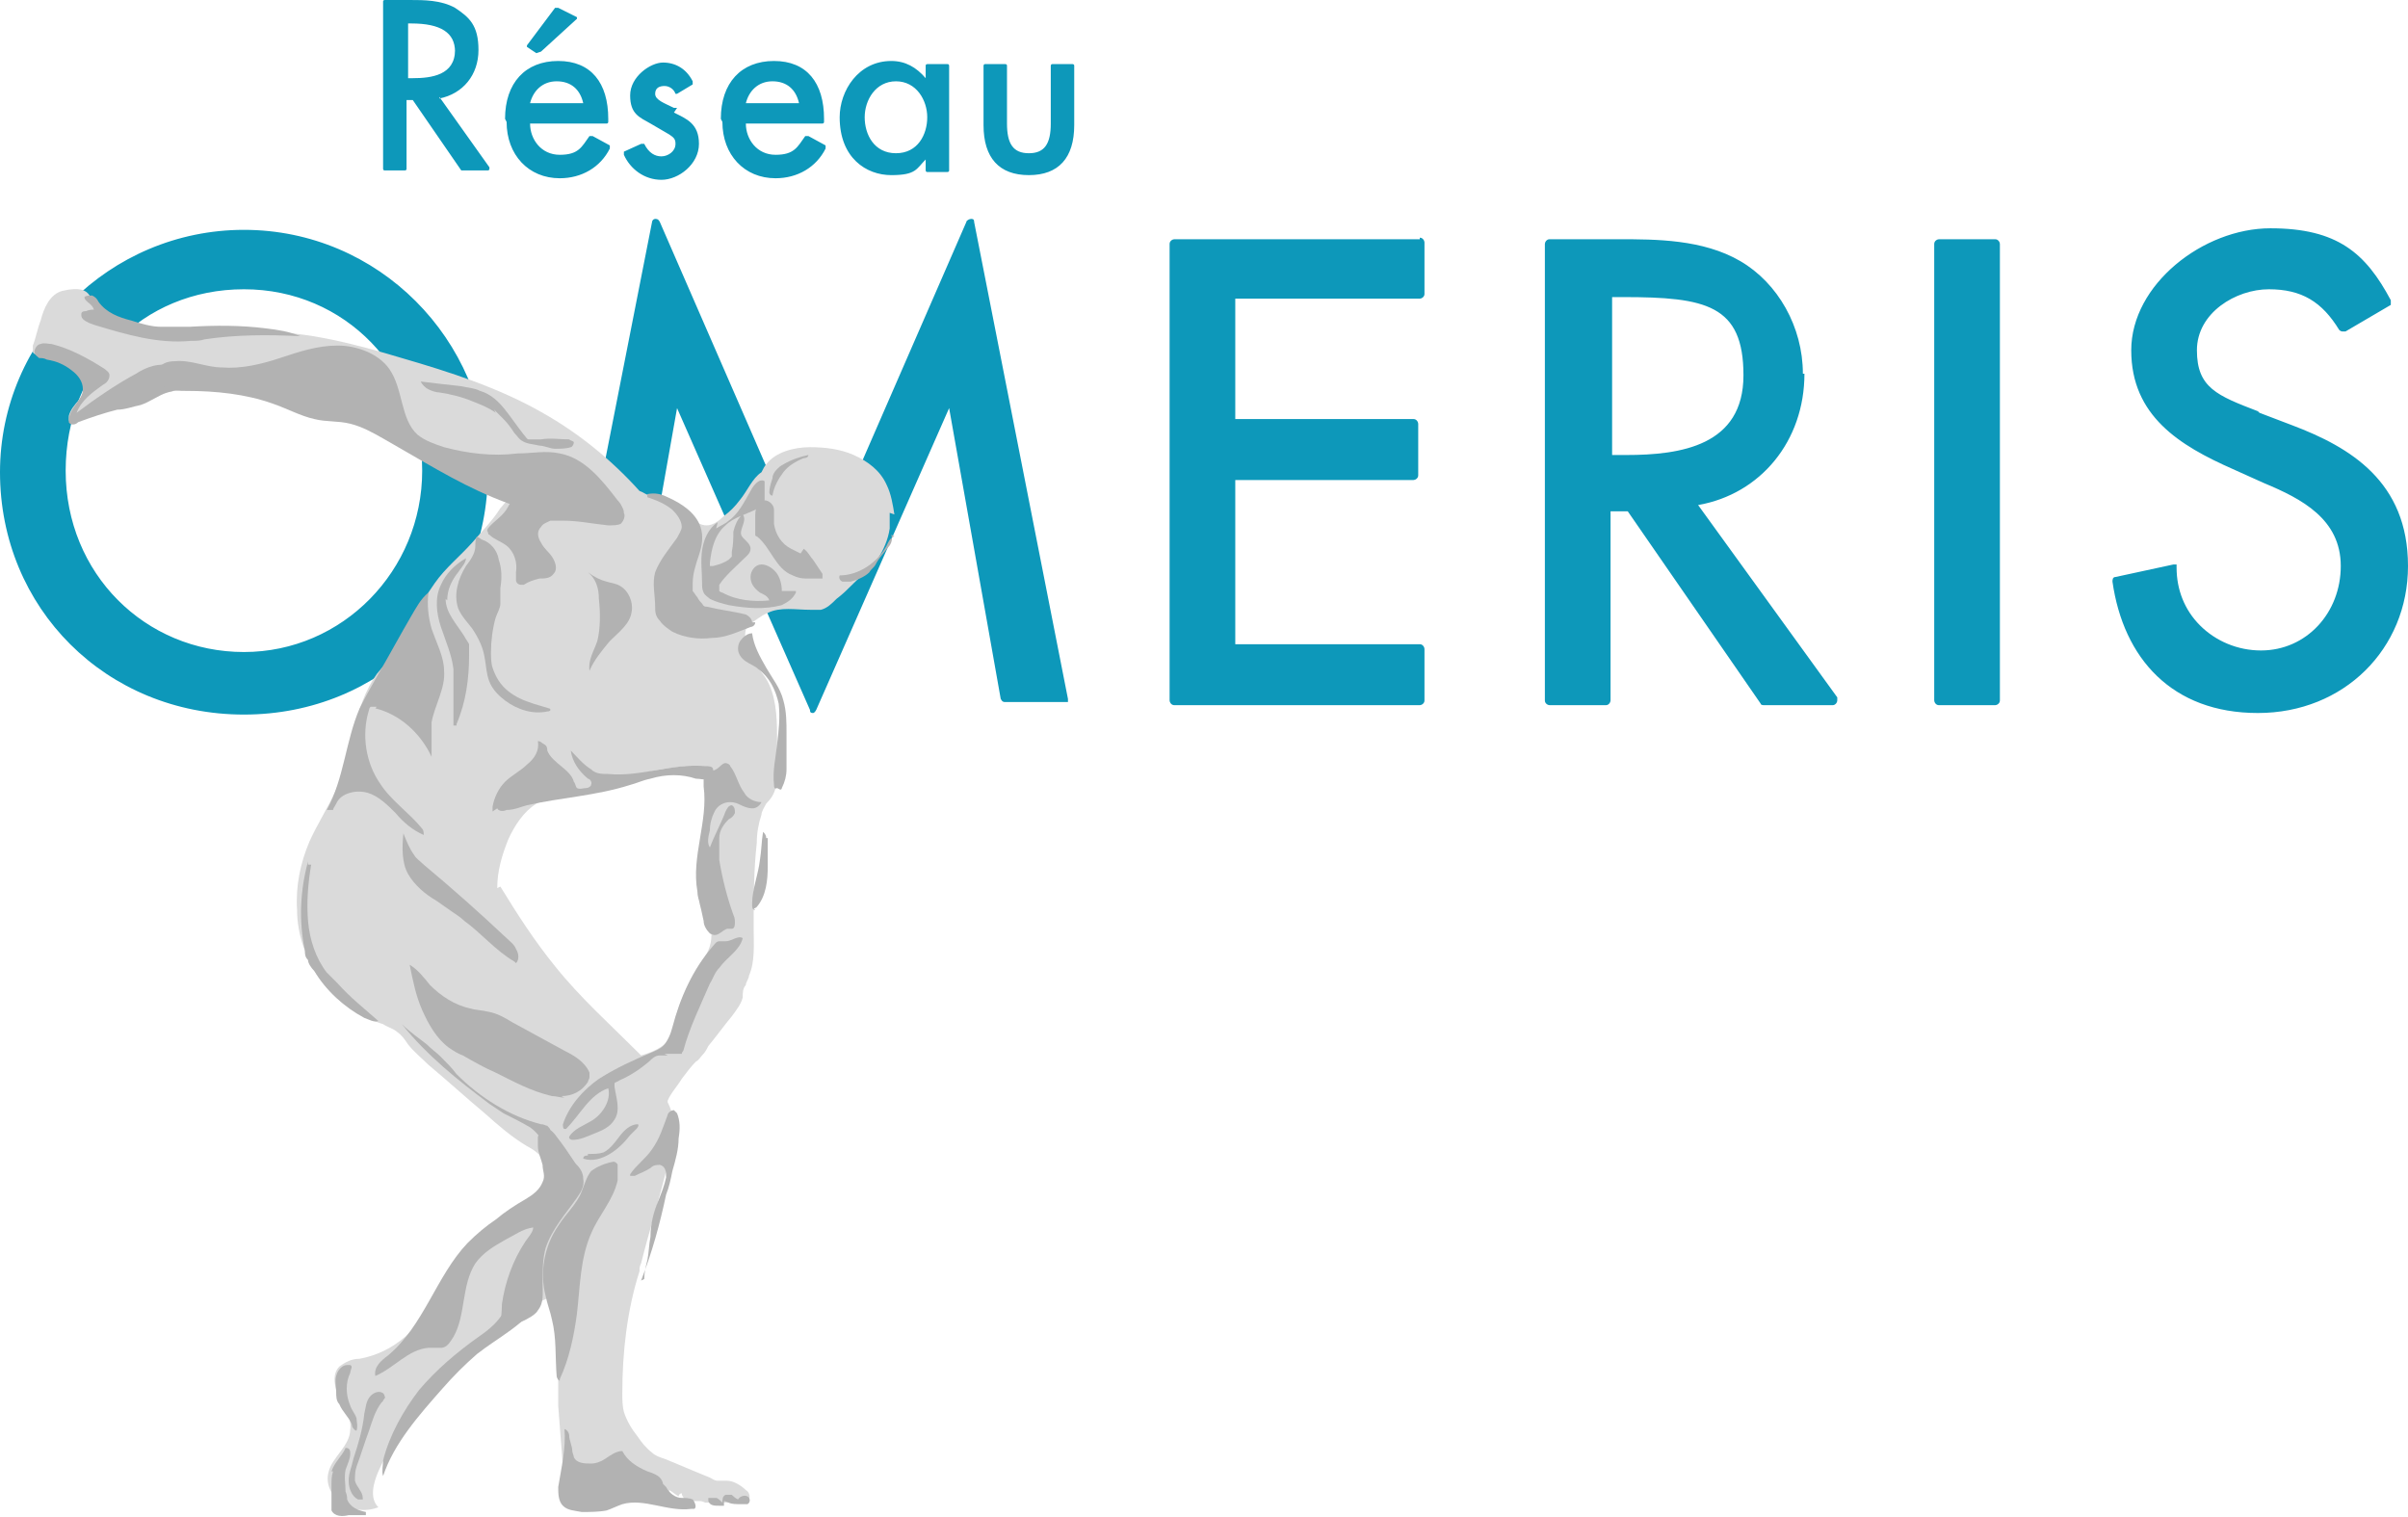<?xml version="1.0" encoding="UTF-8"?>
<svg xmlns="http://www.w3.org/2000/svg" xmlns:xlink="http://www.w3.org/1999/xlink" viewBox="0 0 154 97">
  <clipPath id="a">
    <path d="m0 0h154v97h-154z"></path>
  </clipPath>
  <g clip-path="url(#a)">
    <path d="m61.8 14.2c0-.1.2-.2.3-.2s.2 0 .2.2l6 30.5v.2s-.1 0-.2 0h-3.8c-.1 0-.2 0-.3-.2l-3.3-18.6-8.5 19.3s-.1.2-.2.2-.2 0-.2-.2l-8.5-19.3-3.3 18.6c0 .1-.1.2-.3.2h-3.8s-.1 0-.2 0c0 0 0-.1 0-.2l6-30.5c0-.1.1-.2.2-.2s.2 0 .3.2l9.8 22.5zm-46.2 27.5c6.3 0 11.4-5.2 11.4-11.6s-4.9-11.6-11.4-11.6-11.4 5-11.4 11.6 5.1 11.6 11.4 11.6zm-15.6-11.5c0-8.5 7-15.5 15.6-15.5s15.5 7 15.6 15.5c0 8.7-6.8 15.5-15.6 15.5s-15.6-6.8-15.6-15.5zm90.8-14.9h-15.7c-.1 0-.3.1-.3.3v29.2c0 .1.1.3.3.3h15.7c.1 0 .3-.1.3-.3v-3.3c0-.1-.1-.3-.3-.3h-11.8v-10.5h11.4c.1 0 .3-.1.3-.3v-3.3c0-.1-.1-.3-.3-.3h-11.4v-7.7h11.8c.1 0 .3-.1.3-.3v-3.3c0-.1-.1-.3-.3-.3zm13.2 13.8c3.5 0 7.5-.6 7.5-5.1s-2.4-5-7.7-5h-.7v10.1zm11.4-5.2c0 4.3-2.8 7.7-6.8 8.4l8.9 12.3v.2c0 .1-.1.3-.3.3h-4.4s-.2 0-.2-.1l-8.5-12.3h-1.1v12.1c0 .1-.1.3-.3.3h-3.6c-.1 0-.3-.1-.3-.3v-29.2c0-.1.1-.3.3-.3h4.4c2.4 0 5.4 0 7.8 1.4s4 4.2 4 7.2zm12.2-8.6h-3.6c-.1 0-.3.1-.3.3v29.2c0 .1.1.3.3.3h3.6c.1 0 .3-.1.3-.3v-29.2c0-.1-.1-.3-.3-.3zm16.9 11.1 2.1.8c3.7 1.4 7.4 3.6 7.4 9 0 5.3-4.1 9.4-9.6 9.4s-8.6-3.5-9.3-8.4c0-.1 0-.3.2-.3l3.7-.8h.2v.2c0 1.4.5 2.7 1.5 3.7s2.4 1.6 3.9 1.6c2.9 0 5.1-2.4 5.1-5.4s-2.5-4.3-4.9-5.3l-2-.9c-3.4-1.5-6.5-3.4-6.5-7.6s4.6-7.8 8.9-7.8 6.1 1.6 7.7 4.6v.3l-2.9 1.7s-.1 0-.2 0c0 0-.1 0-.2-.1-1.1-1.8-2.4-2.6-4.5-2.6s-4.6 1.5-4.6 3.9 1.3 2.9 3.9 3.9z" fill="#0d98ba" fill-rule="evenodd"></path>
    <path d="m29.1 3.2c0 1.6-1.5 1.8-2.7 1.8h-.3v-3.5h.2c1.9 0 2.8.6 2.8 1.8zm-1 3.1c1.5-.3 2.5-1.5 2.5-3.1s-.6-2.1-1.5-2.7c-.9-.5-2-.5-2.9-.5h-1.6s-.1 0-.1.1v10.7s0 .1.1.1h1.3s.1 0 .1-.1v-4.4h.4l3.1 4.5s0 0 .1 0h1.6s.1 0 .1-.1 0 0 0-.1l-3.2-4.5zm6.5-3s0 0 0 0l2.3-2.1s0 0 0-.1l-1.2-.6s-.1 0-.2 0l-1.8 2.4s0 0 0 .1l.6.4zm1 1.9c-.9 0-1.5.6-1.7 1.4h3.4c-.2-.9-.8-1.4-1.7-1.4zm-3.3 2.4c0-2.3 1.3-3.7 3.4-3.7s3.2 1.4 3.2 3.7v.2s0 .1-.1.1h-4.9c0 1 .7 2 1.9 2s1.4-.5 1.9-1.2h.2l1.1.6v.2c-.6 1.2-1.8 1.9-3.2 1.9-2 0-3.4-1.5-3.4-3.6zm11-.7s0 0-.1 0c0 0 0 0-.1 0-.6-.3-1.2-.5-1.2-.9s.3-.5.6-.5.6.2.7.5h.1l1-.6s0-.1 0-.2c-.4-.8-1.1-1.2-1.9-1.2s-2.1.9-2.1 2.1.6 1.4 1.3 1.8l1.2.7c.3.2.4.3.4.6 0 .5-.5.8-.9.8s-.8-.2-1.1-.8c0 0-.1 0-.2 0l-1.1.5v.2c.4.9 1.3 1.6 2.4 1.6s2.4-1 2.4-2.3-.8-1.6-1.6-2zm6.1-1.7c-.9 0-1.5.6-1.7 1.4h3.4c-.2-.9-.8-1.4-1.7-1.4zm-3.3 2.4c0-2.3 1.3-3.7 3.4-3.7s3.2 1.4 3.2 3.7v.2s0 .1-.1.1h-4.9c0 1 .7 2 1.9 2s1.4-.5 1.9-1.2h.2l1.1.6v.2c-.6 1.2-1.8 1.9-3.2 1.9-2 0-3.4-1.5-3.4-3.6zm13.2-.1c0 1.1-.6 2.3-2 2.3s-2-1.2-2-2.3.7-2.3 2-2.3 2 1.2 2 2.3zm1.3-3.4h-1.3s-.1 0-.1.1v.8c-.6-.7-1.3-1.1-2.2-1.1-2.1 0-3.3 1.9-3.3 3.6 0 2.6 1.7 3.7 3.3 3.7s1.6-.4 2.2-1v.7s0 .1.1.1h1.3s.1 0 .1-.1v-6.7s0-.1-.1-.1zm6.7 0h1.3s.1 0 .1.1v3.8c0 2.1-1 3.2-2.9 3.2s-2.9-1.1-2.9-3.2v-3.8s0-.1.1-.1h1.3s.1 0 .1.1v3.7c0 1.3.4 1.9 1.4 1.9s1.4-.6 1.4-1.9v-3.7s0-.1.1-.1z" fill="#0d98ba" fill-rule="evenodd"></path>
    <path d="m31.8 56.8c0-1.1.3-2.1.7-3.1.4-.9 1-1.8 1.8-2.3.7-.4 1.5-.5 2.3-.6l2.1-.3c.5 0 1-.2 1.3-.5.2 0 .4 0 .5-.2.3-.1.6-.2.8-.4.8-.2 1.6-.3 2.5-.4h.8c.2 0 .4.2.6.4.3 1.5 0 3-.2 4.6s-.4 3.3.2 4.8c.1.3.3.7.3 1 0 .7-.3 1.3-.7 1.8-.4.7-.8 1.4-1.1 2.1s-.6 1.5-.5 2.2 0 .2-.1.2c0 0-.1.2-.2.3-.5.6-1.2.9-1.9 1.1 0 0-.1-.1-.2-.2-1.8-1.8-3.7-3.5-5.3-5.5-1.3-1.6-2.4-3.3-3.5-5.1zm25.4-23.9c-.1-.6-.2-1.3-.5-1.9-.4-.9-1.2-1.5-2.1-1.9s-1.9-.5-2.8-.5c-1 0-2.2.3-2.8 1.1-.1.1-.2.3-.3.5-.6.4-.9 1.2-1.4 1.8-.3.4-.6.7-1 1-.3.3-.7.6-1.1.6-.7 0-1.2-.7-1.8-1.1-.5-.4-1.2-.5-1.8-.8-.2 0-.4-.2-.7-.3-1.8-2-3.9-3.7-6.2-5-2.8-1.6-5.9-2.6-9-3.5-3-.9-6-1.7-9.2-1.7-1 0-1.9.1-2.9.2-1.5 0-2.9 0-4.4-.3-1-.2-2-.4-2.8-1.1-.8-.6-.2-1.9-2.4-1.4-.8.2-1.2 1.1-1.4 1.9-.2.5-.3 1.1-.5 1.6v.4c0 .1.2.2.3.2.6.3 1.3.3 1.9.5s1.2.7 1.2 1.4c0 .8-.9 1.2-1.1 2v.3h.3c1-.3 2.1-.6 3.1-1 1.7-.5 3.5-1.1 5.3-1.1 1.9 0 3.7.3 5.5.8 2 .5 4 1.2 5.9 2.1 2.6 1.2 4.9 2.9 7.5 4.1.2 0 .3.2.5.2-.2.1-.3.3-.5.5-.5.8-1.2 1.5-1.8 2.2-.8.9-1.7 1.6-2.4 2.6-.5.7-.9 1.4-1.3 2.2s-.8 1.5-1.2 2.3c-.4.4-.8.8-1.2 1.3-1.5 2.1-1.6 5-2.6 7.4-.5 1.1-1.2 2.2-1.7 3.3-.6 1.4-.9 2.9-.8 4.4 0 1.6.6 3.2 1.5 4.5 1 1.3 2.4 2.3 4 2.8.3.2.7.3.9.5.3.2.5.5.7.8.4.5.9.9 1.3 1.3 1.2 1 2.4 2.1 3.6 3.1.9.8 1.7 1.5 2.7 2.1.4.2.8.5 1.1.9 0 0 0 .2.2.2.2.2.4.4.6.7s.2.2.3.2c-.1.1-.3.2-.5.2-.3.7-.8 1.3-1.5 1.7s-1.5.7-2.1 1.1c-2.7 1.6-3.5 5.2-5.9 7.2-.8.7-1.8 1.2-2.9 1.4-.5 0-.9.2-1.3.5-.5.5-.3 1.4 0 2s.8 1.3.7 2c0 1.1-1.2 1.8-1.4 2.8-.2.8.3 1.6.9 2 .7.4 1.5.5 2.3.2-.6-.6-.3-1.6 0-2.3.6-1.3 1.2-2.6 1.9-3.8.3-.5.5-1 .9-1.4.4-.5.9-.9 1.4-1.3 2.1-1.8 4.2-3.6 6.7-4.6.3.6.6 1.1.7 1.7.2 1.1 0 2.2-.1 3.3v1.9c.1 1.3.2 2.6.3 3.9 0 .3 0 .6.2.9.3.6 1 .9 1.7.9 1.6.1 3.3-.5 4.9-.1v-.2c.2.1.4.3.6.4 0-.1.1-.2.2-.2 0 .2.2.4.4.5h.7c.1 0 .2 0 .4.1h.8 1.5c.2 0 .4 0 .5-.2s0-.5-.2-.6c-.3-.3-.8-.6-1.2-.6-.2 0-.4 0-.6 0s-.3-.1-.5-.2c-1-.4-1.9-.8-2.9-1.2-.3-.1-.6-.2-.8-.4-.4-.3-.7-.7-.9-1-.4-.5-.7-1-.9-1.6-.1-.4-.1-.8-.1-1.2 0-2.6.3-5.3 1.1-7.8 0-.2 0-.3.1-.5.5-2 1.1-3.9 1.6-5.9.4-1.5.8-3.1.1-4.4 0 0 0 0 0-.1.2-.5.6-.9.9-1.4.3-.4.6-.8.9-1.1.2-.1.3-.3.4-.4.2-.2.3-.4.4-.6.5-.6 1-1.3 1.5-1.9.3-.4.6-.8.7-1.2 0-.3 0-.6.2-.8 0-.2.2-.4.2-.6.4-.9.3-2 .3-3.1 0-1.8 0-3.6.2-5.4 0-.6.1-1.2.3-1.8 0-.2.2-.5.3-.7.3-.3.5-.6.6-1s.1-.8.1-1.2c0-.6 0-1.1 0-1.7 0-1.2 0-2.6-.5-3.7-.3-.7-.9-1.2-1.2-1.8s-.5-1.4-.2-2c.4-.2.8-.6 1.3-.8.8-.4 1.8-.2 2.7-.2h.7c.4-.1.7-.4 1-.7.4-.3.7-.6 1.1-1 .5-.5 1.1-1 1.5-1.5.4-.6.7-1.3.8-2 0-.3 0-.6 0-1z" fill="#dadada"></path>
    <path d="m35.7 75.3c-.2.1-.3.3-.5.4h.3c0-.1.1-.3.2-.4z" fill="#dadada"></path>
    <g fill="#b2b2b2">
      <path d="m45.9 33.4c-.6.4-.9 1.1-1 1.8s0 1.4 0 2.1c0 .2 0 .4.1.6s.3.3.4.4c.4.2.8.3 1.2.4 1.1.2 2.3.3 3.4 0 .4-.2.7-.4.9-.8 0 0 0 0 0-.1 0 0-.1 0-.2 0-.2 0-.5 0-.7 0 0-.4-.1-.8-.3-1.1s-.6-.6-1-.6-.7.4-.7.8.2.7.6 1c.2.1.5.2.6.5-1 .1-2.1 0-3-.5 0 0-.1 0-.2-.1 0-.1 0-.3 0-.4.4-.6 1-1.1 1.5-1.6.2-.2.5-.4.5-.7 0-.4-.5-.6-.6-.9-.1-.4.4-.9.1-1.3-.3.2-.5.7-.6 1.1 0 .4 0 .8-.1 1.3v.3s-.1.1-.2.2c-.3.2-.6.3-1 .4 0 0-.1 0-.2 0 0 0 0-.1 0-.2.1-.9.3-1.8 1-2.4.5-.5 1.3-.7 1.9-1 .2-.1.5-.3.6-.6 0-.2 0-.4 0-.6s0-.4 0-.5 0-.1 0-.1c0-.1-.3-.1-.4 0-.2.1-.4.4-.5.6-.4.7-.8 1.5-1.4 1.9-.2.2-.5.3-.8.5z"></path>
      <path d="m50.1 29.7c.5-.3 1.1-.5 1.6-.6 0 .1-.1.2-.3.2-.5.2-1 .5-1.3.9s-.6.9-.7 1.5c-.1 0-.2-.1-.2-.2 0-.3.1-.6.2-.9 0-.2.1-.4.3-.6.1-.1.2-.2.4-.3z"></path>
      <path d="m48.1 39.8c0-.2-.2-.4-.4-.5-.8-.2-1.7-.3-2.5-.5-.1 0-.2 0-.3-.2-.1-.1-.2-.2-.3-.4-.1-.1-.2-.3-.3-.4 0-.2 0-.4 0-.5 0-.6.2-1.2.4-1.8s.3-1.2.1-1.8c-.3-.9-1.2-1.5-2.1-1.9-.4-.2-.8-.3-1.3-.2v.2c.6.2 1.1.4 1.6.8.3.3.6.7.6 1.1 0 .2-.2.5-.3.7-.5.7-1.1 1.4-1.4 2.2-.2.7 0 1.5 0 2.2 0 .3 0 .6.3.9.2.3.5.5.8.7.8.4 1.7.5 2.5.4.9 0 1.7-.4 2.5-.7.1 0 .3-.1.3-.3z"></path>
      <path d="m51.2 35.4c-.2-.1-.4-.2-.6-.3-.6-.3-1-.9-1.1-1.6 0-.3 0-.6 0-.9s-.3-.6-.6-.6c-.2 0-.4.2-.5.4s-.1.5-.1.7v1 .1s0 .1.1.1c.9.7 1.2 2.1 2.3 2.5.2.1.5.2.8.2h1 .1s0-.2 0-.3c-.2-.3-.4-.6-.6-.9-.2-.2-.3-.5-.6-.7z"></path>
      <path d="m57 34.2c.1.3 0 .6-.2.8-.3.4-.6.7-.8 1.1-.1.2-.3.3-.4.5-.3.3-.8.5-1.2.6-.2 0-.3 0-.5 0-.1 0-.3-.2-.2-.4 1.2 0 2.4-.8 3-1.9.1-.2.2-.5.5-.6z"></path>
      <path d="m4.4 27c.1.2.4.2.6 0 .8-.3 1.7-.6 2.5-.8.5 0 1-.2 1.5-.3.6-.2 1.1-.6 1.7-.8.4-.1.8-.2 1.1-.4s.6-.7.4-1c-.2-.4-.7-.4-1.1-.4s-.9 0-1.3.1-.8.3-1.1.5c-1.3.7-2.6 1.6-3.8 2.5.3-.8 1-1.3 1.7-1.8.2-.1.4-.3.4-.6 0-.2-.2-.3-.3-.4-1.1-.7-2.2-1.3-3.4-1.6-.2 0-.5-.1-.7 0-.2 0-.4.3-.4.5s.2.3.3.4c.2 0 .3 0 .5.1.6.1 1.1.3 1.6.7.4.3.7.7.7 1.2 0 .7-.9 1.2-.9 2v.2z"></path>
      <path d="m6.1 19.8c-.2 0-.4 0-.6.1-.1 0-.3 0-.3.2 0 .1 0 .2.1.3.2.2.5.3.8.4 2 .6 4 1.2 6.1 1 .3 0 .6 0 .9-.1 2-.3 4-.3 6.1-.2-.7-.3-1.4-.4-2.2-.5-1.6-.2-3.2-.2-4.9-.1-.6 0-1.2 0-1.8 0s-1.3-.2-1.9-.4c-.8-.2-1.6-.5-2.1-1.2-.1-.2-.2-.3-.4-.4-.2 0-.4 0-.5.1 0 .3.5.4.6.8z"></path>
      <path d="m10.2 23.7c-.2.4 0 .9.4 1.1s.9.2 1.3.2c1.9 0 3.8.2 5.5.8.9.3 1.8.8 2.7 1 .8.2 1.5.1 2.3.3s1.5.6 2.2 1c2.3 1.3 4.5 2.7 6.9 3.7s5 1.7 7.6 1.3c.2 0 .5 0 .6-.3.2-.3 0-.6-.2-.8-1-1.3-2.1-2.7-3.7-3-.9-.2-1.8 0-2.7 0-1.6.2-3.2 0-4.7-.4-.6-.2-1.2-.4-1.7-.8-1.1-1-.9-2.9-1.8-4.2-.7-1-2.1-1.5-3.3-1.5-1.3 0-2.5.4-3.7.8s-2.5.7-3.7.6c-1 0-2-.5-3-.4-.4 0-.8.1-1 .4z"></path>
      <path d="m31.6 26.2.6.6c.3.3.5.6.7.9.2.2.3.4.5.5.3.2.7.2 1.1.3.3 0 .7.2 1 .2s.7 0 1-.1c.1 0 .2-.2.2-.3s-.2-.1-.3-.2c-.6 0-1.2-.1-1.8 0-.3 0-.6 0-.8 0-.1 0-.2-.2-.3-.3-.4-.5-.8-1.1-1.2-1.6s-.9-1-1.6-1.2c-.4-.2-.8-.2-1.2-.3-.9-.1-1.8-.2-2.6-.3.1.2.3.4.5.5s.5.2.7.2c.7.1 1.5.3 2.2.6.5.2 1 .4 1.4.7z"></path>
      <path d="m32.7 31.9c0 .2-.1.3-.2.5-.3.6-.9.9-1.3 1.4 0 0-.1.2 0 .2 0 0 0 .2.1.2.3.3.7.4 1.1.7.5.4.7 1.1.6 1.7v.5c0 .2.2.3.3.3h.2c.3-.2.6-.3 1-.4.3 0 .7 0 .9-.3.3-.3.1-.8-.1-1.1s-.5-.5-.7-.9c-.2-.3-.3-.7 0-1 .1-.2.4-.3.6-.4h.8c1 0 1.9.2 2.9.3.3 0 .6 0 .8-.1.2-.2.3-.5.2-.7 0-.3-.2-.5-.4-.7-.2-.3-.4-.5-.6-.8-.5-.5-1.3-.8-2-.9s-1.5 0-2.2 0c-.4 0-.9.1-1.2.5-.2.2-.2.4-.3.6 0 .2-.1.4-.2.6z"></path>
      <path d="m39 41c.6-.6 1.3-1.1 1.4-1.9.1-.6-.2-1.3-.7-1.6-.3-.2-.6-.2-.9-.3-.4-.1-.8-.3-1.2-.6.5.4.7 1 .7 1.7.1.9.1 1.9-.1 2.7-.2.6-.6 1.2-.5 1.9.3-.7.8-1.3 1.3-1.9z"></path>
      <path d="m30.8 34.5c.6.2 1 .7 1.1 1.3.2.6.2 1.2.1 1.8v1c0 .3-.2.6-.3.9-.2.7-.3 1.5-.3 2.2 0 .3 0 .7.1 1 .2.6.5 1.1 1 1.5s1 .6 1.6.8c.3.1.7.2 1 .3 0 0 .1 0 .1.1 0 0 0 .1-.2.1-.9.2-1.9-.1-2.7-.7-.4-.3-.8-.7-1-1.2s-.2-1-.3-1.5c-.1-.7-.4-1.3-.8-1.9-.3-.4-.7-.8-.9-1.3-.3-.9 0-1.9.5-2.7.3-.4.6-.8.6-1.3 0-.2 0-.4.1-.6z"></path>
      <path d="m28.5 38.3c0 .9.7 1.6 1.2 2.4.1.2.2.3.3.5v.7c0 1.5-.2 3-.8 4.4v.1h-.2v-.2c0-.6 0-1.1 0-1.7s0-1.1 0-1.7c-.1-.9-.5-1.8-.8-2.7s-.4-1.9 0-2.7c.3-.7.9-1.3 1.6-1.7 0 .3-.3.6-.5.9-.4.5-.7 1.1-.7 1.8z"></path>
      <path d="m24 45.3c1.6.4 2.9 1.6 3.6 3.1 0-.7 0-1.4 0-2.2.2-1.1.9-2.2.8-3.3 0-.9-.5-1.8-.8-2.7-.2-.7-.3-1.5-.2-2.3-.5.4-.8 1-1.1 1.5-.7 1.2-1.4 2.5-2.1 3.7-.4.7-.8 1.4-1.2 2.2-.9 2.1-1 4.5-2.1 6.5h.4c0-.1.1-.2.2-.4.3-.7 1.3-.9 2-.7s1.3.8 1.8 1.3c.5.6 1.1 1.1 1.8 1.4 0-.1 0-.3-.1-.4-.8-1-2-1.8-2.7-2.9-.9-1.3-1.2-3.1-.7-4.7 0 0 0-.1.1-.2h.4z"></path>
      <path d="m31.8 51.7c.1.2.4.2.6.1.5 0 .9-.2 1.3-.3 2.2-.5 4.4-.6 6.6-1.3.4-.1.8-.3 1.3-.4 1-.3 2-.3 2.9 0 .3 0 .5.1.8 0 .2 0 .4-.4.3-.6 0-.2-.3-.2-.5-.2-2.1-.2-4.1.7-6.2.5-.4 0-.8 0-1.1-.3-.5-.3-.9-.8-1.3-1.2.1.7.5 1.3 1.1 1.8.1 0 .3.2.2.4 0 .1-.2.2-.3.2-.2 0-.4.1-.6 0-.1-.1-.1-.3-.2-.4-.2-.8-1.4-1.2-1.7-2 0-.1 0-.3-.2-.4s-.2-.2-.4-.2c.1.6-.2 1.1-.7 1.5-.4.4-1 .7-1.4 1.1s-.7 1-.8 1.6v.3z"></path>
      <path d="m49.9 50.5s.1 0 .1-.1c.2-.4.3-.8.3-1.2 0-.8 0-1.5 0-2.3 0-.7 0-1.4-.2-2.1-.2-.8-.7-1.4-1.1-2.1s-.8-1.4-.9-2.2c-.2 0-.4.1-.6.3s-.3.4-.3.7.2.6.5.8.6.3.8.5c.7.5 1.1 1.3 1.3 2.2.1.9 0 1.7-.1 2.6s-.3 1.7-.2 2.6c0 .1 0 .3.2.2z"></path>
      <path d="m44.7 57.6c.1.4.2.8.3 1.3 0 .3.2.6.4.8 0 0 .2.1.3.1.3 0 .5-.3.8-.4h.3c.2 0 .2-.3.2-.4s0-.3-.1-.5c-.4-1.1-.7-2.3-.9-3.5 0-.5 0-.9 0-1.4s.3-.9.6-1.2c.2-.1.3-.2.4-.4 0-.2 0-.4-.2-.5-.2 0-.3.2-.4.4-.3.8-.7 1.5-1 2.3-.2-.3-.1-.7 0-1.1 0-.4.1-.8.3-1.2s.6-.6 1-.6c.3 0 .5.1.7.2s.5.2.7.2c.3 0 .5-.2.6-.4-.4 0-.9-.2-1.1-.6-.4-.5-.5-1.2-.9-1.7 0-.1-.2-.2-.3-.2-.2 0-.4.3-.6.4-.3.2-.6 0-.8.3v.2.2.4c.3 2.2-.8 4.5-.4 6.7 0 .3.1.6.2.9z"></path>
      <path d="m48.2 58.1s.1 0 .2-.1c.6-.7.7-1.7.7-2.6 0-.6 0-1.2 0-1.8 0 0 0 0-.1 0 0-.2-.1-.3-.2-.4-.1.6-.1 1.2-.2 1.8-.1.9-.5 1.9-.5 2.8 0 .2 0 .4.2.4z"></path>
      <path d="m42.5 67.4h.8.3s0-.1.1-.2c.4-1.5 1.1-2.9 1.7-4.3.2-.3.3-.7.6-1 .5-.7 1.3-1.1 1.5-1.9-.3-.2-.7.2-1.1.2-.2 0-.3 0-.4 0-.2 0-.3.2-.4.3-1.3 1.5-2.1 3.3-2.6 5.2-.1.4-.3.9-.6 1.2-.2.2-.5.3-.7.4-1.2.5-2.3 1-3.4 1.7-1 .7-1.9 1.7-2.3 2.9 0 .1 0 .3.1.3h.1c.9-.9 1.5-2.2 2.7-2.6.2.8-.4 1.7-1.1 2.1-.5.3-1.1.5-1.4 1v.1s.1.1.2.1c.5 0 .9-.2 1.4-.4s1-.4 1.3-.9c.4-.6.1-1.4 0-2.1 0 0 0-.1 0-.2s.2-.1.3-.2c.7-.3 1.3-.7 1.9-1.2.2-.2.4-.4.7-.4h.5z"></path>
      <path d="m37.6 73.9c-.1 0-.3 0-.3.2.6.2 1.2 0 1.7-.3s.9-.7 1.3-1.2c.1-.1.2-.2.4-.4 0 0 .2-.2.1-.3-.5 0-.9.4-1.2.8s-.6.8-1 1c-.3.1-.6.1-1 .1z"></path>
      <path d="m19.7 55.3v-.2c-.5 1.8-.6 3.8-.2 5.7 0 .2 0 .4.2.6 0 .2.2.5.4.7.8 1.3 1.9 2.3 3.2 3 .3.1.6.3.9.2-.9-.8-1.8-1.5-2.6-2.4-.2-.2-.5-.5-.7-.7-.7-.9-1.1-2.1-1.2-3.3s0-2.4.2-3.6z"></path>
      <path d="m36.2 74.2c0-.2-.1-.4-.2-.6-.2-.4-.5-.9-.8-1.3 0-.1-.1-.2-.2-.3-.1 0-.2-.1-.4-.1-2-.5-3.9-1.7-5.4-3.2-.3-.4-.6-.7-1-1.1-.3-.3-.6-.5-.9-.8-.5-.4-1.1-.8-1.6-1.3 1.6 2 3.6 3.6 5.6 5.1l.9.6c.6.3 1.2.6 1.7.9.7.5 1.2 1.4 1.2 2.2 0 .2 0 .4.2.5.1.1.4 0 .5 0 .2-.2.4-.5.4-.8z"></path>
      <path d="m35.9 70.1c.7 0 1.3-.3 1.7-.9 0-.1.1-.2.1-.3s0-.2 0-.3c-.3-.7-1-1.1-1.6-1.4-1.1-.6-2.2-1.2-3.3-1.8-.5-.3-1-.6-1.6-.7-.4-.1-.8-.1-1.1-.2-1-.2-1.9-.8-2.6-1.5-.4-.5-.8-1-1.3-1.3.2 1 .4 2 .8 2.9s.9 1.8 1.7 2.4c.3.2.6.4.9.5.7.4 1.4.8 2.1 1.1 1.2.6 2.3 1.2 3.6 1.5.3 0 .5.1.8.1z"></path>
      <path d="m33 61.6c.2-.2.2-.6 0-.9-.1-.3-.4-.5-.6-.7-1.7-1.6-3.5-3.2-5.3-4.7-.2-.2-.5-.4-.6-.6-.3-.4-.5-.9-.7-1.4-.1.9-.1 1.9.3 2.6s1.1 1.3 1.8 1.7c.3.2.7.5 1 .7s.6.4.8.6c1.1.8 2 1.9 3.2 2.6z"></path>
      <path d="m32.3 84.8c.1.1.3 0 .5 0 .3-.2.7-.3 1-.5.2-.1.5-.3.6-.5.4-.5.3-1.1.3-1.7 0-.8 0-1.6.2-2.3.4-1.2 1.3-2.2 2-3.2.2-.3.5-.7.4-1.2 0-.4-.2-.7-.5-1-.4-.6-.8-1.2-1.2-1.7-.2-.3-.5-.6-.8-.5-.2 0-.3.3-.4.5v.6c0 .4.2.8.3 1.2 0 .4.2.7 0 1.1-.2.5-.6.8-1.1 1.1-.7.4-1.3.8-1.9 1.3-.6.4-1.2.9-1.8 1.5-2 2.1-2.8 5.3-5.1 7.2-.4.3-.9.7-.8 1.3 1.2-.5 2.1-1.7 3.4-1.8h.8c.4 0 .6-.4.8-.7.8-1.4.5-3.3 1.4-4.7.5-.7 1.2-1.1 1.9-1.5.6-.3 1.1-.7 1.8-.8 0 .3-.3.6-.5.9-.8 1.2-1.3 2.6-1.5 4 0 .5-.1 1 0 1.4 0 0 0 .2.1.2z"></path>
      <path d="m22.4 89.9c-.3-.7-.3-1.5 0-2.1 0-.2.2-.4 0-.5 0 0-.1 0-.2 0-.3 0-.6.3-.7.7-.1.3 0 .7 0 1s0 .6.2.8c.2.5.6.8.8 1.3 0 .2.2.4.3.4.1-.3 0-.6 0-.8-.1-.3-.3-.5-.4-.8z"></path>
      <path d="m21.3 94.1c-.1.3-.1.6-.1.9v1 .6c.2.4.7.4 1.1.3h.9.2s0-.1 0-.2c-.5-.1-1-.3-1.2-.8 0-.1 0-.3-.1-.5 0-.5-.1-.9 0-1.4.1-.3.3-.7.3-1 0-.2 0-.4-.3-.4-.2.5-.7.9-.9 1.5z"></path>
      <path d="m24.5 89.6c0-.1.2-.2.1-.3 0 0 0-.1-.1-.2-.3-.2-.7 0-.9.3s-.2.6-.3 1c-.1 1-.4 2-.7 2.9-.1.5-.3.9-.3 1.4s.2 1 .6 1.2h.3s0 0 0-.1c0-.4-.4-.7-.5-1.1 0-.3 0-.6.1-.9.3-.8.5-1.5.8-2.3.2-.6.4-1.3.8-1.8z"></path>
      <path d="m34.5 82.6v.6c-.9 1.5-2.6 2.3-4 3.4-.8.7-1.5 1.4-2.2 2.2-1.5 1.7-3.1 3.5-3.8 5.6-.1-.3 0-.7 0-1 .4-1.6 1.3-3.2 2.3-4.5 1.1-1.3 2.4-2.4 3.8-3.4.3-.2.7-.5 1-.8.4-.4.7-.9 1-1.3.4-.4.8-.8 1.4-.9.2 0 .4 0 .5.2z"></path>
      <path d="m39.2 74.3c-.5.1-1 .3-1.4.6-.3.4-.4.8-.6 1.3-.3.8-1 1.4-1.5 2.2-.9 1.3-1.2 3-.8 4.5.1.5.3 1 .4 1.5.3 1.2.2 2.4.3 3.6 0 .1.1.3.2.3 0 0 0 0 0-.1.6-1.3.9-2.7 1.1-4.2.2-1.7.2-3.5.9-5.1.5-1.2 1.4-2.1 1.7-3.4 0-.3 0-.7 0-1 0 0 0-.1-.2-.2-.1 0-.3 0-.4 0z"></path>
      <path d="m41.2 81.8c0-.4.1-.8.2-1.2.1-.5.1-1 .2-1.5 0-.8.2-1.6.5-2.3.2-.5.4-1 .5-1.5 0-.3 0-.7-.4-.8-.2 0-.4 0-.6.2-.3.2-.6.3-1 .5-.1 0-.3 0-.3 0s0 0 0-.1c.4-.6 1-1 1.4-1.6.5-.7.7-1.4 1-2.2 0-.1.2-.3.4-.3 0 0 .1.1.2.2.2.5.2 1 .1 1.6 0 .7-.2 1.4-.4 2.1-.1.5-.2 1-.4 1.5-.4 1.9-.9 3.7-1.6 5.5z"></path>
      <path d="m42.4 94.9c0-.1-.1-.3-.2-.4-.2-.2-.5-.3-.8-.4-.7-.3-1.3-.7-1.6-1.3-.4 0-.8.3-1.1.5s-.6.3-.9.3c-.4 0-.9 0-1.1-.4 0-.1-.1-.3-.1-.4 0-.3-.2-.7-.2-1 0-.2-.2-.4-.3-.4.1 1.2-.2 2.5-.4 3.7 0 .4 0 .9.3 1.2s.7.3 1.2.4c.5 0 1.1 0 1.6-.1.3-.1.7-.3 1-.4 1.4-.4 2.9.5 4.4.3h.2c.2-.1 0-.5-.1-.6-.2-.1-.5-.1-.7-.1-.4 0-.8-.3-1-.7z"></path>
      <path d="m46.3 96.3c-.1 0-.2 0-.3 0-.3 0-.6 0-.7-.3 0 0 0-.1 0-.2h.5c.1 0 .3.2.4.3 0-.2 0-.4.2-.5h.4c.1.1.2.2.4.3.1-.2.4-.3.6-.2s.2.4 0 .5c-.1 0-.2 0-.4 0-.3 0-.6 0-.8-.1 0 0-.2-.1-.3-.1z"></path>
    </g>
  </g>
</svg>

